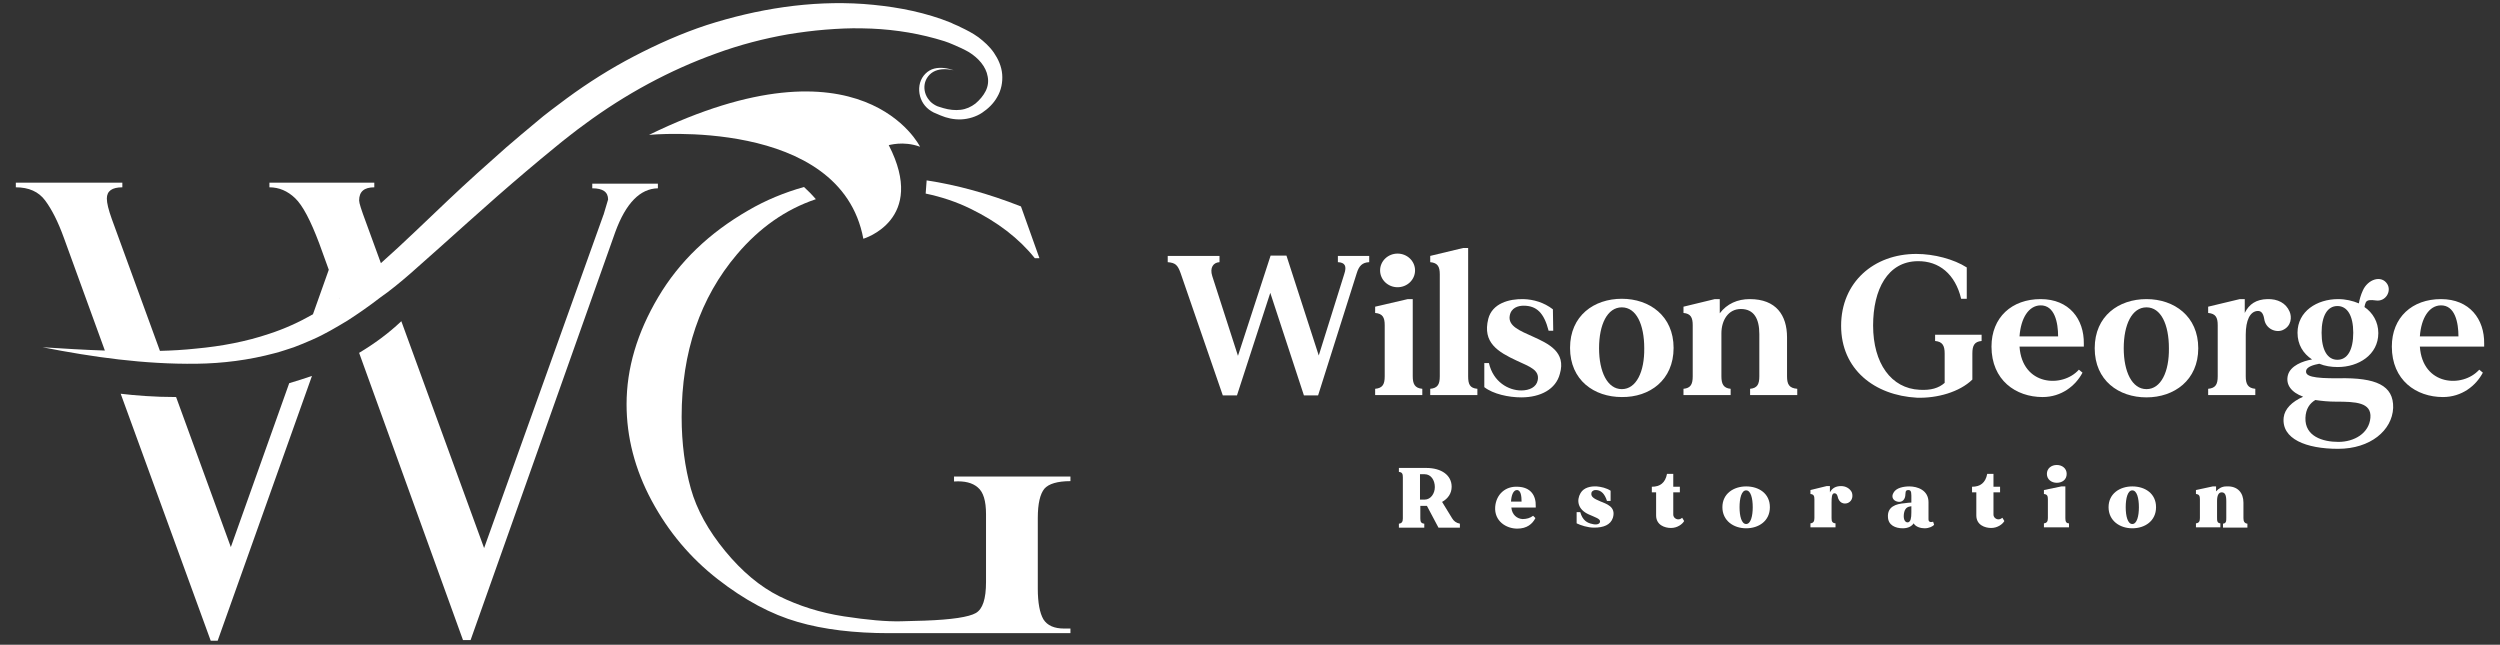 <?xml version="1.0" encoding="UTF-8"?>
<svg xmlns="http://www.w3.org/2000/svg" xmlns:xlink="http://www.w3.org/1999/xlink" version="1.1" id="Layer_1" x="0px" y="0px" viewBox="0 0 758.1 195.5" style="enable-background:new 0 0 758.1 195.5;" xml:space="preserve">
<rect x="0" y="0" width="758.1" height="195.5" fill="#333333" stroke="none"/>
<style type="text/css">
	.st0{fill:#FFFFFF;}
</style>
<g>
	<path class="st0" d="M440.3,157.1l-3-4.9c1.8-1,2.9-2.6,2.9-4.6c0-3.5-3.1-5.7-7.7-5.7h-8.3v1.2c1,0.1,1.2,0.6,1.2,1.6v12.5   c0,1-0.3,1.5-1.2,1.6v1.2h7.7v-1.2c-1-0.1-1.2-0.6-1.2-1.6v-3.8h1.9c0.1,0,0.1,0,0.1,0l3.5,6.6h6.5v-1.2   C441.6,158.6,440.8,158,440.3,157.1z M432,151.5h-1.4v-7.7h1.4c2,0,3.1,1.9,3.1,3.9C435.1,149.6,433.9,151.5,432,151.5z"></path>
	<path class="st0" d="M461.7,157.4c-1.7-0.1-3.2-1.3-3.4-3.5h7.4v-0.4c0.1-3.2-1.5-5.8-5.5-5.9c-3.7-0.2-6.5,2.3-6.8,6.1   c-0.3,4.3,3.3,6.6,6.7,6.6c2.9,0,4.6-1.4,5.5-3.2l-0.7-0.7C464,157.1,462.9,157.4,461.7,157.4z M460,148.6c1.2,0,1.4,1.9,1.4,3.5   h-3.2C458.3,150.2,458.9,148.6,460,148.6z"></path>
	<path class="st0" d="M485.2,152c-1.9-0.8-2.9-1.4-2.6-2.6c0.1-0.5,0.8-0.9,1.5-0.8c1.4,0.1,2.5,1.1,3.2,3.3h1.1v-3.1   c-1.2-0.8-2.9-1.2-4.2-1.3c-1.8-0.1-3.9,0.3-4.9,2c-1.3,2.2-0.9,5,2.5,6.5c2,0.9,3.5,1.3,3.4,2.2c-0.1,0.8-1.2,1-2.3,0.7   c-1.6-0.3-3-1.1-3.7-3.6h-1.1v3.4c1.3,0.6,3.3,1.3,5.3,1.3c2.8,0,5-0.8,5.7-3C490.1,153.6,487.1,152.8,485.2,152z"></path>
	<path class="st0" d="M508.4,157.4c-0.5-0.2-1-0.6-1-1.4v-6.7h2v-1.7h-2v-3.9c0,0-1.1,0-1.9,0c-0.5,2.7-2.1,3.9-4.6,3.9v1.7h1.3v7   c0,2.9,2.6,3.8,4.5,3.8c2,0,3.5-1.2,4-2.1l-0.6-1C509.6,157.5,508.9,157.6,508.4,157.4z"></path>
	<path class="st0" d="M529.5,147.5c-3.8,0-7.2,2.2-7.2,6.3s3.4,6.4,7.2,6.4c3.8,0,7.2-2.2,7.2-6.4S533.3,147.5,529.5,147.5z    M529.5,158.9c-1.4,0-2-2.4-2-5.1s0.6-5.1,2-5.1c1.4,0,2,2.4,2,5.1S530.9,158.9,529.5,158.9z"></path>
	<path class="st0" d="M558.3,147.4c-1.6,0-2.7,0.6-3.4,1.9v-1.9h-1l-4.9,1.2v1.2c1,0.1,1.2,0.6,1.2,1.6v5.7c0,1-0.3,1.5-1.2,1.6v1.2   h7.6v-1.2c-1-0.1-1.2-0.6-1.2-1.6v-4.6c0-1.8,0.1-2.7,0.7-2.9c0.4-0.1,0.9,0.1,1.1,0.8c0.4,2.2,2,2.6,3.2,2.1   c1.5-0.7,1.5-2.4,1.1-3.3C560.9,148.1,559.7,147.4,558.3,147.4z"></path>
	<path class="st0" d="M584.8,157.5v-5.2c0-3.7-3.4-4.8-5.8-4.8c-1.7,0-4,0.4-4.8,1.9c-0.8,1.3-0.1,2.4,1.1,2.7   c1.5,0.4,2.5-0.6,2.5-2.3c0-1.1,0.4-1.2,1-1.2c0.9,0.1,0.8,1,0.8,3c0,0,0,0.3,0,0.8c-0.6,0-1.3,0.1-2.1,0.2c-2.5,0.2-5.2,1-5,4.2   c0.1,2.5,2.3,3.4,4.5,3.4c1.6,0,2.7-0.6,3.3-1.5c0.6,1.1,2.2,1.5,3.3,1.5c1.4,0,2.6-0.6,2.9-1.1l-0.3-0.9   C585.6,158.4,584.8,158.4,584.8,157.5z M579.6,155.4c0,1.7-0.2,2.8-1,3c-0.8,0.1-1.4-0.7-1.3-2.2c0.1-1.4,0.6-2.4,1.8-2.6   c0.2,0,0.4-0.1,0.5-0.1C579.6,154.1,579.6,154.8,579.6,155.4z"></path>
	<path class="st0" d="M605.5,157.4c-0.5-0.2-1-0.6-1-1.4v-6.7h2v-1.7h-2v-3.9c0,0-1.1,0-1.9,0c-0.5,2.7-2.1,3.9-4.6,3.9v1.7h1.3v7   c0,2.9,2.6,3.8,4.5,3.8c2,0,3.5-1.2,4-2.1l-0.6-1C606.6,157.5,606,157.6,605.5,157.4z"></path>
	<path class="st0" d="M626.7,143.7c0-1.7-1.4-2.7-3-2.7c-1.6,0-3,1-3,2.7c0,1.7,1.4,2.7,3,2.7C625.3,146.4,626.7,145.5,626.7,143.7z   "></path>
	<path class="st0" d="M626.3,157.1v-9.6h-1.2l-5.3,1.1v1.2c1,0.1,1.2,0.6,1.2,1.6v5.7c0,1-0.3,1.5-1.2,1.6v1.2h7.6v-1.2   C626.5,158.7,626.3,158.1,626.3,157.1z"></path>
	<path class="st0" d="M646.6,147.5c-3.8,0-7.2,2.2-7.2,6.3s3.4,6.4,7.2,6.4c3.8,0,7.2-2.2,7.2-6.4S650.4,147.5,646.6,147.5z    M646.6,158.9c-1.4,0-2-2.4-2-5.1s0.6-5.1,2-5.1c1.4,0,2,2.4,2,5.1S648,158.9,646.6,158.9z"></path>
	<path class="st0" d="M680.3,157.1v-4.7c0-2.9-1.7-5.1-5.2-4.9c-1.3,0-2.3,0.6-3.1,1.5v-1.5h-1l-5.1,1.1v1.2c1,0.1,1.2,0.6,1.2,1.6   v5.7c0,1-0.3,1.5-1.2,1.6v1.2h7.4v-1.2c-1-0.1-1-0.8-1-1.8v-5c0-1.7,0.5-2.6,1.4-2.6c1,0,1.4,0.8,1.4,2.7v5c0,1,0,1.7-1,1.8v1.2   h7.4v-1.2C680.6,158.7,680.3,158.1,680.3,157.1z"></path>
	<path class="st0" d="M199.5,57.1v-1.4h-19.9v1.4c3.2,0,4.8,1.1,4.8,3.4l-1.4,4.7c-0.1,0.1-0.1,0.2-0.2,0.5l-36,100.5l-25.1-68.8   c-4,3.8-8.3,6.9-12.8,9.6l31.5,87.1h2.3l43.9-123.8C189.8,61.6,194.1,57.2,199.5,57.1z"></path>
	<path class="st0" d="M70,165.9l-16.6-45.5c-6.7,0-12.6-0.5-16.8-1l27.3,74.9h2.1l28.6-80.3c-2.3,0.8-4.6,1.5-6.9,2.2L70,165.9z"></path>
	<path class="st0" d="M289.4,146c3.1-0.2,5.5,0.4,7.1,1.8c1.7,1.4,2.5,4.1,2.5,8.1v20.6c0,5.1-1,8.2-3.1,9.4   c-2.1,1.2-7.2,2-15.5,2.3l-7.3,0.2c-4.3,0.1-10-0.4-17.2-1.5c-7.2-1.1-13.7-3.2-19.6-6.1c-5.8-2.9-11.3-7.5-16.4-13.7   c-5.1-6.2-8.6-12.5-10.4-18.9c-1.8-6.4-2.8-13.7-2.8-21.8c0-19.6,5.6-36.1,16.8-49.3c6.8-8,14.7-13.6,23.9-16.7   c-1.2-1.4-2.4-2.6-3.6-3.7c-6,1.7-11.6,4-16.9,7.1c-11.8,6.8-20.9,15.5-27.3,26.3c-6.4,10.8-9.6,21.6-9.6,32.5   c0,9.9,2.5,19.7,7.6,29.2c5.1,9.5,11.8,17.4,20,23.8c8.2,6.4,16.3,10.7,24.3,13c7.9,2.3,17.2,3.4,27.7,3.4h55v-1.4h-1.9   c-3,0-5.1-0.9-6.3-2.8c-1.1-1.9-1.7-5-1.7-9.3v-21.4c0-4.4,0.7-7.3,2-8.9c1.3-1.5,4-2.3,7.9-2.3v-1.4h-35.3V146z"></path>
	<path class="st0" d="M280.7,58.7c4.8,1,9.3,2.5,13.6,4.6c8.2,4,14.7,9,19.5,15h1.4l-5.6-15.7c-9.9-3.9-19.4-6.5-28.6-7.9   C280.9,56.1,280.8,57.5,280.7,58.7z"></path>
	<path class="st0" d="M124.5,82.9c5.9-5.2,11.7-10.4,17.5-15.6c5.8-5.2,11.6-10.3,17.5-15.3l4.4-3.7l4.5-3.7c1.5-1.3,3-2.4,4.5-3.6   c1.5-1.2,3-2.3,4.5-3.4c12.2-9,25.6-16.3,39.8-21.4c7.1-2.6,14.4-4.5,21.8-5.8c3.7-0.6,7.5-1.1,11.2-1.4c3.8-0.3,7.5-0.5,11.3-0.4   c7.5,0.1,15,1.1,22.2,3.1c0.9,0.3,1.8,0.5,2.7,0.8c0.9,0.3,1.7,0.6,2.6,1c1.7,0.7,3.4,1.5,4.8,2.3c2.9,1.8,5.2,4.4,5.7,7.4   c0.3,1.5,0.1,3-0.6,4.4c-0.7,1.4-1.8,2.7-3.1,3.8c-1.3,1-2.8,1.7-4.5,1.9c-1.7,0.2-3.5,0-5.2-0.5c-0.4-0.1-0.9-0.3-1.3-0.4   l-0.6-0.2l-0.6-0.3c-0.7-0.4-1.4-0.9-1.9-1.6c-1.1-1.3-1.6-3.1-1.3-4.8c0.3-1.7,1.5-3.3,3.2-4c1.7-0.7,3.7-0.6,5.6-0.2   c-1.8-0.6-3.9-1-5.9-0.5c-2,0.5-3.7,2.2-4.3,4.3c-0.6,2.1-0.2,4.5,1,6.3c0.6,0.9,1.4,1.7,2.4,2.3l0.7,0.4l0.7,0.3   c0.5,0.2,0.9,0.4,1.4,0.6c1.9,0.8,4,1.3,6.3,1.2c2.2-0.1,4.5-0.8,6.3-2c1.8-1.2,3.5-2.8,4.6-4.8c1.2-2,1.7-4.5,1.5-6.9   c-0.2-2.4-1.2-4.6-2.5-6.5c-1.3-1.9-3-3.4-4.7-4.7c-1.8-1.3-3.6-2.2-5.5-3.1c-0.9-0.5-1.9-0.8-2.8-1.3c-1-0.4-1.9-0.7-2.9-1.1   c-7.7-2.7-15.7-4-23.7-4.6c-16.1-1.1-32.2,1.5-47.5,6.4c-7.6,2.5-15,5.8-22.1,9.5c-7.1,3.7-13.9,8-20.3,12.7   c-1.6,1.2-3.2,2.4-4.8,3.6c-1.6,1.2-3.2,2.5-4.6,3.7c-3,2.5-6,5-9,7.6c-5.9,5.2-11.7,10.4-17.4,15.8c-6.9,6.5-13.6,13.1-20.6,19.3   l-4.6-12.6c-1.3-3.5-2-5.6-2-6.4c0-2.7,1.5-4,4.6-4v-1.4H81.7v1.4c2.9,0,5.5,1.1,7.8,3.3c2.3,2.2,4.7,6.8,7.3,13.7l2.9,8l-4.8,13.5   c-4.2,2.4-8.6,4.4-13.2,5.9c-7.1,2.4-14.6,3.8-22.2,4.5c-3.7,0.4-7.3,0.6-11,0.7l-14.6-40c-1-2.8-1.5-4.8-1.5-6.2   c0-2.3,1.6-3.4,4.7-3.4v-1.4H4.8v1.4c3.9,0,6.9,1.3,8.9,4c2,2.7,3.9,6.4,5.7,11.4l12.4,34.1c-6.3-0.2-12.6-0.6-18.9-1   c15.3,3,30.8,5.2,46.7,5c7.9-0.1,15.9-1.1,23.7-3.2c2-0.5,3.9-1.2,5.8-1.8l2.8-1.1l1.4-0.6l1.4-0.6c3.7-1.6,7.2-3.7,10.7-5.8   c3.4-2.2,6.7-4.5,9.8-6.9C118.5,88,121.5,85.5,124.5,82.9z M102.9,90.4c0,0-0.1,0.1-0.1,0.1l0.1-0.2L102.9,90.4z"></path>
	<path class="st0" d="M279,44.5c0,0-17.3-35.2-82.2-3.6c0,0,58.1-5.6,65,31.5c0,0,19.4-5.7,7.7-28.4C269.5,44.1,273.8,42.6,279,44.5   z"></path>
	<path class="st0" d="M405.7,79.5c2.1,0.1,2.8,1.1,1.9,3.7l-7.7,24.6l-9.8-30.3h-4.8l-9.9,30.4l-7.8-24.2c-0.8-2.5,0.3-4.1,2.2-4.2   v-1.9h-15.7v1.9c2.3,0.2,3,0.8,3.9,3.3l12.8,37.1h4.3l10.1-31.1l10.2,31.1h4.3l11.7-37c0.7-2.3,1.7-3.3,3.8-3.4v-1.9h-9.5V79.5z"></path>
	<path class="st0" d="M431.3,117.9c-2.3-0.2-2.9-1.5-2.9-3.8V90.7h-1.5L417,93v1.9c2.3,0.2,2.9,1.4,2.9,3.7v15.5   c0,2.4-0.6,3.6-2.9,3.8v1.9h14.3V117.9z"></path>
	<ellipse class="st0" cx="423.8" cy="82" rx="5.3" ry="5.1"></ellipse>
	<path class="st0" d="M445.2,114.1V75.2h-1.5l-10,2.4v1.9c2.3,0.2,2.9,1.4,2.9,3.7v30.9c0,2.4-0.6,3.6-2.9,3.8v1.9H448v-1.9   C445.7,117.7,445.2,116.5,445.2,114.1z"></path>
	<path class="st0" d="M464.9,102.1c-4-1.8-7.6-3.2-7.1-6.3c0.4-2.5,2.6-3.1,4.2-3.1c3.9,0,6.2,2.1,7.6,7.6h1.4l-0.1-6.5   c-2.7-2.1-5.9-3-8.9-3.1c-4.4-0.1-9.5,1.3-10.7,6c-1.8,7.2,2.9,10,8.7,12.7c3.9,1.8,6.9,2.8,6.3,5.9c-0.4,2.1-2.5,3.1-5,3.1   c-3.9,0-8.5-2.6-9.8-8.3h-1.4v7.3c2.7,2.1,7.4,3.1,11.2,3.1c5.9,0,10.5-2.5,11.7-7.1C475,106.7,469.5,104.2,464.9,102.1z"></path>
	<path class="st0" d="M507.5,105.5c0-9.7-7.3-14.9-15.7-14.9c-8.4,0-15.7,5.1-15.7,14.9s7.3,14.9,15.7,14.9   C500.2,120.5,507.5,115.3,507.5,105.5z M491.8,118c-4.4,0-6.9-5.3-6.9-12.4c0-7.2,2.5-12.4,6.9-12.4c4.4,0,6.8,5.2,6.8,12.4   C498.7,112.7,496.2,118,491.8,118z"></path>
	<path class="st0" d="M541.9,114.1v-11.8c0-6.7-3.3-11.6-11.3-11.6c-3.7,0-6.9,1.4-9.1,4.3v-4.3H520l-9.5,2.3v1.9   c2.2,0.2,2.8,1.4,2.8,3.7v15.5c0,2.4-0.6,3.6-2.8,3.8v1.9h14.3v-1.9c-2.2-0.2-2.8-1.5-2.8-3.8v-13c0-4,2.1-7.4,5.9-7.4   c4,0,5.6,3,5.6,7.6v12.8c0,2.4-0.6,3.6-2.8,3.8v1.9h14.3v-1.9C542.5,117.7,541.9,116.5,541.9,114.1z"></path>
	<path class="st0" d="M598.1,115.1v-7.9c0-2.4,0.6-3.6,2.8-3.8v-1.9h-14.1v1.9c2.3,0.2,2.9,1.5,2.9,3.8v8.9   c-1.8,1.6-4.2,2.3-7.6,2.1c-8.6-0.4-14.1-8-14.1-19.5c0-10.9,4.4-19.4,13.5-19.5c6.5-0.1,11.4,3.9,13.2,11.4h1.7v-9.5   c-3.9-2.5-9.9-4.1-15.3-4.1c-12.9,0-22.8,8.6-22.8,21.8s10.1,21.1,23,21.8C587.4,120.8,594.2,118.9,598.1,115.1z"></path>
	<path class="st0" d="M618.8,90.7c-8.7,0-14.9,5.5-14.9,14.4c0,10.2,7.4,15.3,15.5,15.3c5.7,0,10-3.4,12.1-7.4l-1.1-0.9   c-5,5.6-17.2,4.9-18-7c0,0,0,0,19.5,0v-0.9C632,96.8,627.5,90.7,618.8,90.7z M612.4,102c0.4-5.6,2.8-9.3,6.3-9.4   c4.4-0.1,5.4,5.3,5.4,9.4H612.4z"></path>
	<path class="st0" d="M650.9,90.7c-8.4,0-15.7,5.1-15.7,14.9s7.3,14.9,15.7,14.9c8.4,0,15.7-5.2,15.7-14.9S659.3,90.7,650.9,90.7z    M650.9,118c-4.4,0-6.9-5.3-6.9-12.4c0-7.2,2.5-12.4,6.9-12.4c4.4,0,6.8,5.2,6.8,12.4C657.8,112.7,655.3,118,650.9,118z"></path>
	<path class="st0" d="M694.3,94.5c-1.1-2.6-3.6-3.9-6.8-3.8c-3.3,0.1-5.5,1.5-6.8,4.2v-4.2h-1.5l-9.6,2.3v1.9   c2.3,0.2,2.9,1.4,2.9,3.7v15.5c0,2.4-0.6,3.6-2.9,3.8v1.9h14.3v-1.9c-2.3-0.2-2.9-1.5-2.9-3.8v-12.6c0-4.4,1.3-7,3.5-7.2   c1.1-0.1,1.8,0.6,2.1,2.4c0.4,3,3.5,4.3,5.6,3.4C694.9,98.9,695,96.1,694.3,94.5z"></path>
	<path class="st0" d="M709.3,114.7c-8.2,0.1-10.2-0.7-10-2.2c0.1-1.3,2.4-1.9,4-2.2c1.7,0.7,3.6,1,5.6,1c6.3,0,12.3-3.7,12.3-10.3   c0-3.4-1.7-6.2-4.2-7.9c0.1-0.5,0.2-1,0.4-1.4c0.4-0.8,1.5-0.8,3-0.6c3,0.5,4.9-2.8,3.5-5c-1.8-2.8-5.9-1.4-7.4,2   c-0.6,1.3-1,2.7-1.2,3.9c-1.9-0.8-4-1.3-6.3-1.3c-6.4,0-12.3,3.7-12.3,10.2c0,3.6,1.7,6.3,4.4,8.1c-2.9,0.5-6.5,1.9-7.3,4.7   c-0.8,3,1.1,5.3,4.6,6.6c-3.4,1.5-5.6,3.7-5.9,6.3c-0.7,6.5,6.8,9.5,16.5,9.5c9.8,0,16.4-5.6,16.7-12.4   C725.9,116.8,720.4,114.5,709.3,114.7z M708.8,92.8c3,0,4.8,2.9,4.8,8.1c0,5.3-1.8,8.2-4.8,8.2c-3,0-4.8-2.9-4.8-8.2   C704,95.7,705.8,92.8,708.8,92.8z M718.8,126.7c-0.4,4.7-4.9,7.3-9.7,7.3c-4.8,0-10.2-1.7-10-7.3c0.1-2.7,1.3-4.4,3-5.4   c1.9,0.3,4.1,0.5,6.3,0.5C714.3,121.8,719.2,122,718.8,126.7z"></path>
	<path class="st0" d="M753.3,104.2c0.1-7.4-4.4-13.5-13.1-13.5c-8.7,0-14.9,5.5-14.9,14.4c0,10.2,7.4,15.3,15.5,15.3   c5.7,0,10-3.4,12.1-7.4l-1.1-0.9c-5,5.6-17.2,4.9-18-7c0,0,0,0,19.5,0V104.2z M733.8,102c0.4-5.6,2.8-9.3,6.3-9.4   c4.4-0.1,5.4,5.3,5.4,9.4H733.8z"></path>
</g>
</svg>
